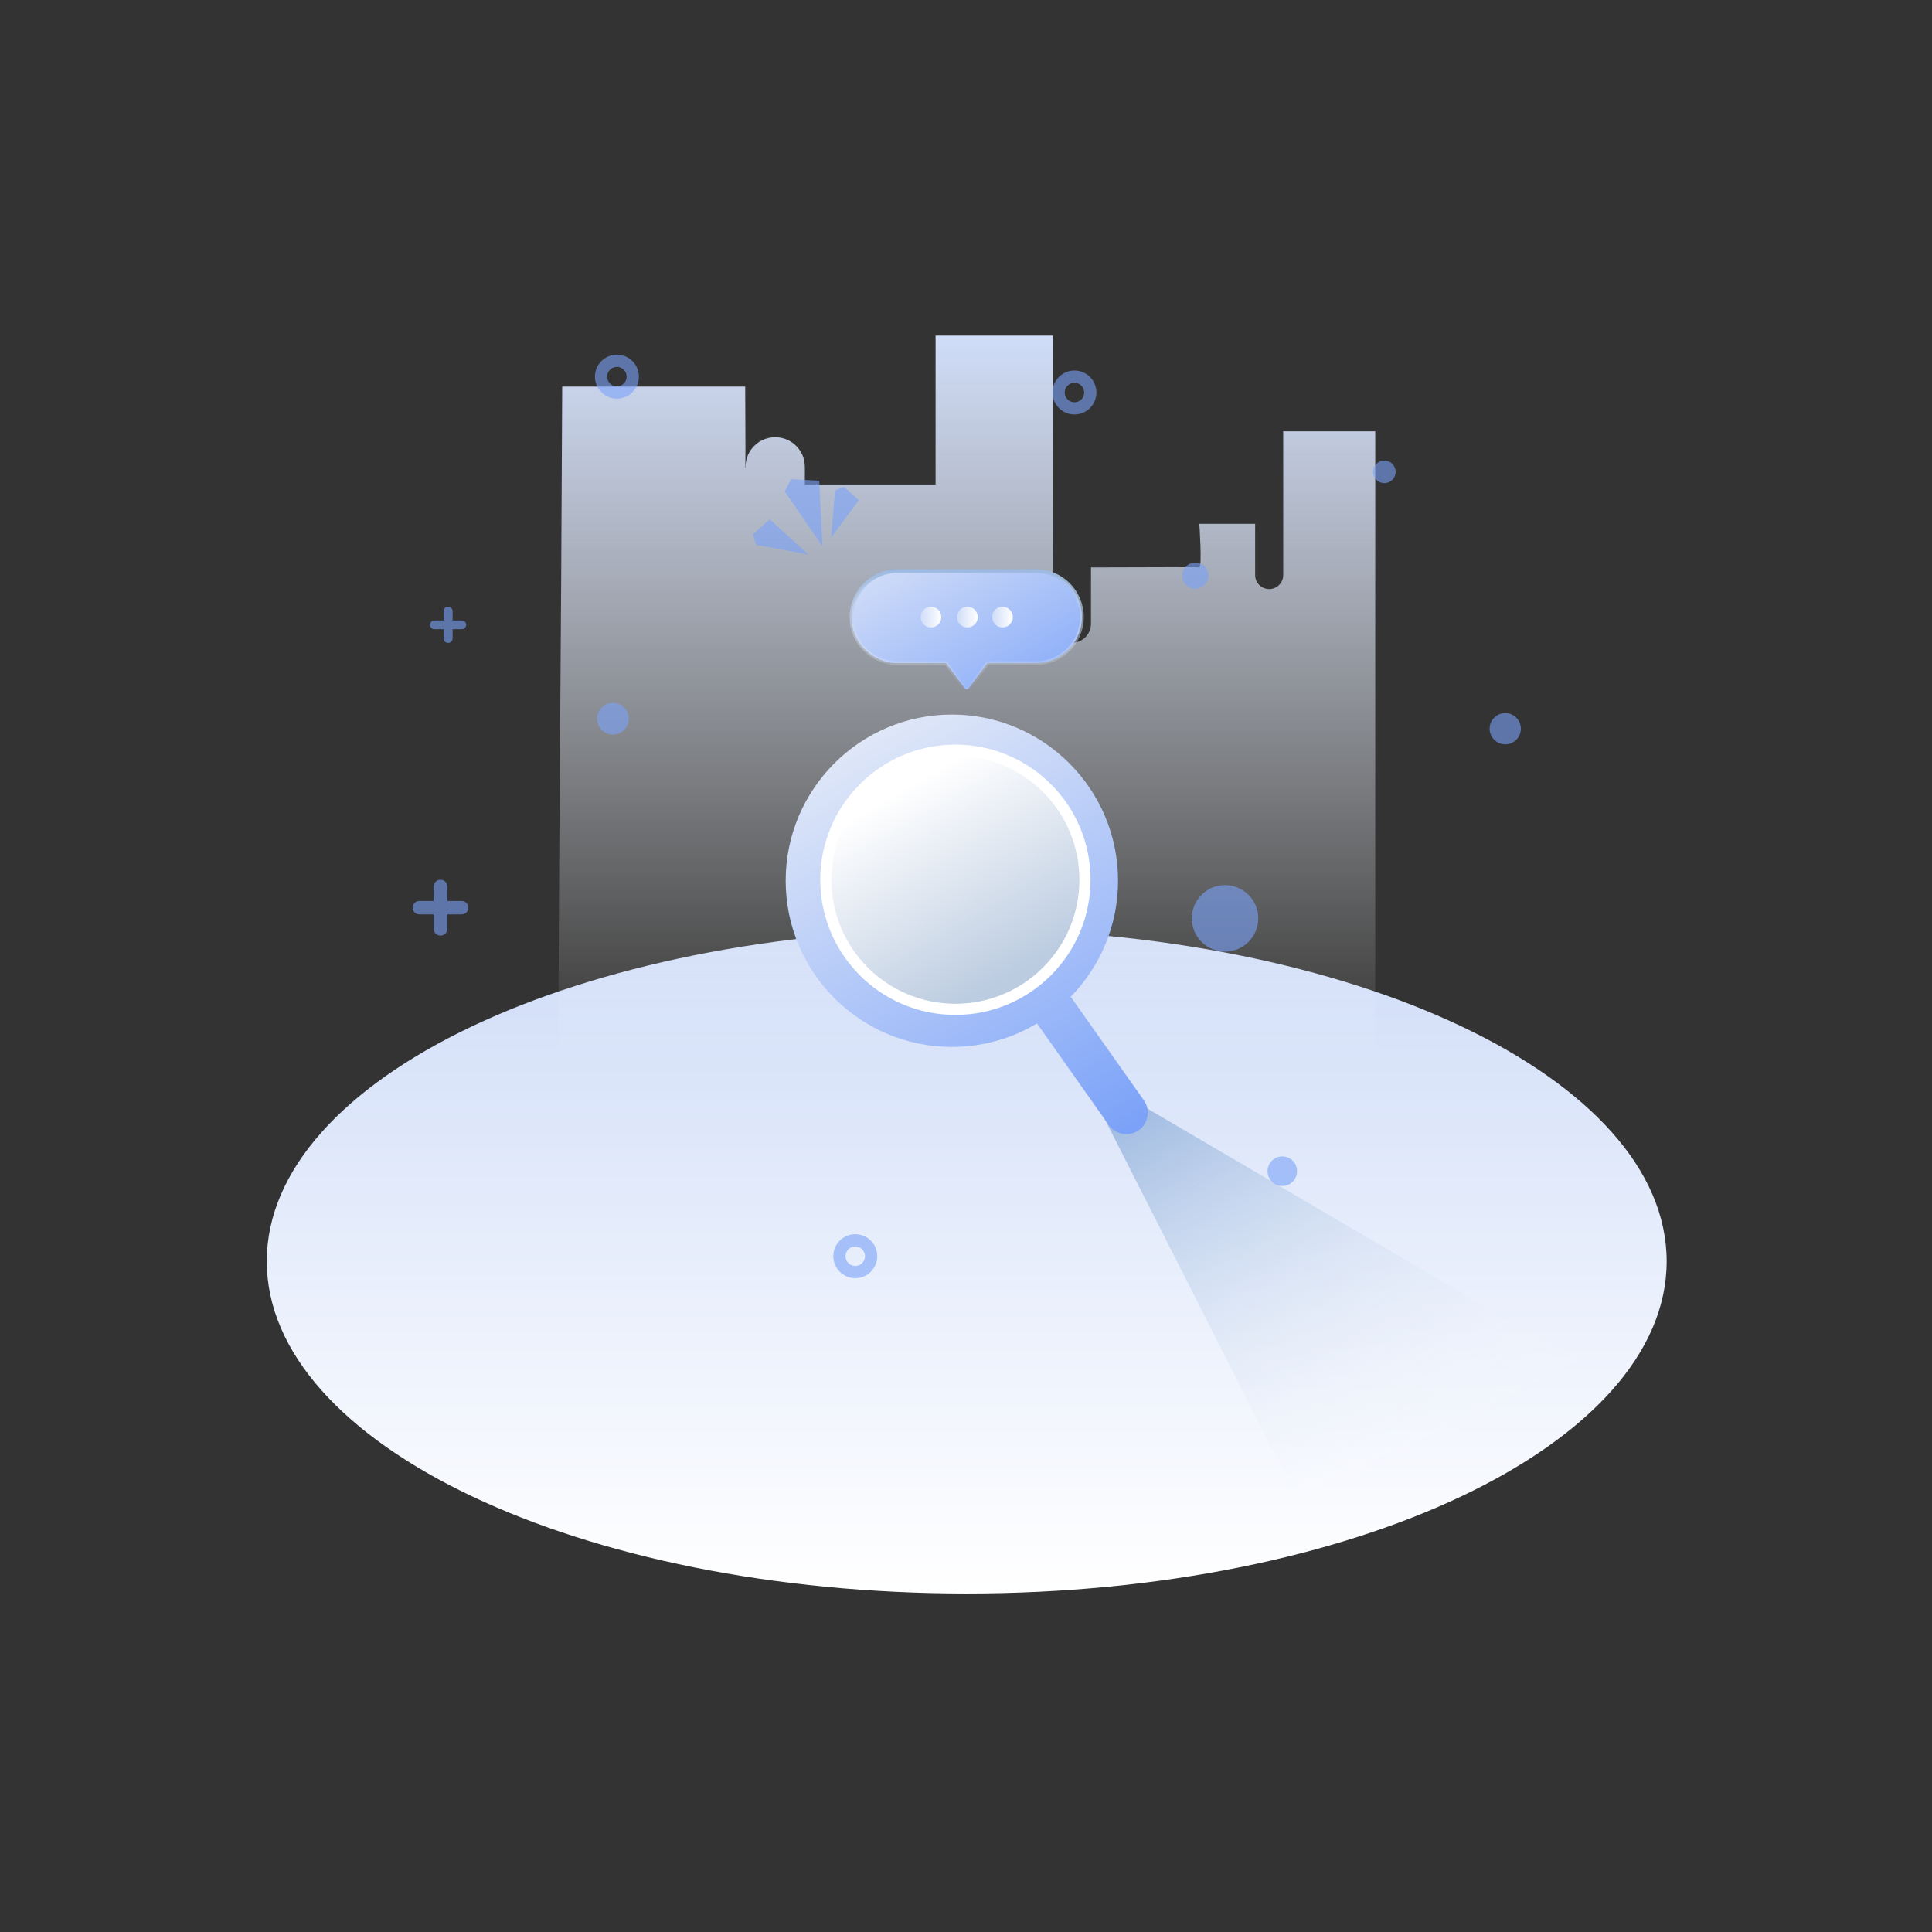 <svg width="520" height="520" viewBox="0 0 520 520" fill="none" xmlns="http://www.w3.org/2000/svg">
<rect x="0" y="0" width="520" height="520" fill="#333333" stroke="none"/>
<path d="M260.193 428.893C364.237 428.893 448.581 388.865 448.581 339.488C448.581 290.111 364.237 250.083 260.193 250.083C156.149 250.083 71.805 290.111 71.805 339.488C71.805 388.865 156.149 428.893 260.193 428.893Z" fill="url(#paint0_linear_7_973)"/>
<path d="M429.599 369.165L349.335 403.696L296.786 300.102L308.192 298.005L429.599 369.165Z" fill="url(#paint1_linear_7_973)"/>
<path d="M370.149 116.086V285.015H150.241C150.607 201.008 150.947 188.089 151.318 104.051H200.571C200.662 119.036 200.662 125.547 200.571 125.79V125.821C200.571 125.821 200.631 125.79 200.662 125.76V125.668C200.662 121.245 204.222 117.686 208.645 117.686C213.068 117.686 216.628 121.245 216.628 125.668V130.396H251.814V90.325H283.379V148.083C283.349 148.205 283.349 148.297 283.349 148.424V167.858C283.349 170.711 285.649 173.017 288.508 173.017C291.332 173.017 293.637 170.716 293.637 167.858V152.72C303.555 152.689 310.74 152.659 315.499 152.659C320.257 152.659 322.593 152.689 322.806 152.72C323.573 152.628 322.806 140.989 322.806 140.989H337.822V154.776C337.822 156.863 339.513 158.554 341.6 158.554C343.687 158.554 345.378 156.863 345.378 154.776V116.086H370.149Z" fill="url(#paint2_linear_7_973)"/>
<g opacity="0.6">
<path d="M166.04 107.296C162.779 107.296 160.124 104.645 160.124 101.38C160.124 98.114 162.774 95.464 166.04 95.464C169.305 95.464 171.956 98.114 171.956 101.38C171.956 104.645 169.3 107.296 166.04 107.296ZM166.04 98.754C164.592 98.754 163.414 99.932 163.414 101.38C163.414 102.827 164.592 104.005 166.04 104.005C167.487 104.005 168.665 102.827 168.665 101.38C168.665 99.932 167.487 98.754 166.04 98.754Z" fill="#7AA1F8"/>
<path d="M164.973 197.717C167.331 197.717 169.244 195.805 169.244 193.446C169.244 191.087 167.331 189.175 164.973 189.175C162.614 189.175 160.702 191.087 160.702 193.446C160.702 195.805 162.614 197.717 164.973 197.717Z" fill="#7AA1F8"/>
<path d="M329.712 256.125C334.654 256.125 338.66 252.119 338.66 247.178C338.66 242.236 334.654 238.23 329.712 238.23C324.771 238.23 320.765 242.236 320.765 247.178C320.765 252.119 324.771 256.125 329.712 256.125Z" fill="#7AA1F8"/>
<path d="M321.729 158.473C323.679 158.473 325.259 156.893 325.259 154.944C325.259 152.995 323.679 151.415 321.729 151.415C319.78 151.415 318.2 152.995 318.2 154.944C318.2 156.893 319.78 158.473 321.729 158.473Z" fill="#7AA1F8"/>
<path d="M372.602 130.036C374.282 130.036 375.644 128.674 375.644 126.994C375.644 125.314 374.282 123.952 372.602 123.952C370.922 123.952 369.561 125.314 369.561 126.994C369.561 128.674 370.922 130.036 372.602 130.036Z" fill="#7AA1F8"/>
<path d="M405.138 200.337C407.46 200.337 409.342 198.455 409.342 196.132C409.342 193.81 407.46 191.928 405.138 191.928C402.816 191.928 400.933 193.81 400.933 196.132C400.933 198.455 402.816 200.337 405.138 200.337Z" fill="#7AA1F8"/>
<path d="M345.135 319.201C347.331 319.201 349.111 317.421 349.111 315.225C349.111 313.029 347.331 311.249 345.135 311.249C342.939 311.249 341.159 313.029 341.159 315.225C341.159 317.421 342.939 319.201 345.135 319.201Z" fill="#7AA1F8"/>
<path d="M289.189 111.561C285.929 111.561 283.273 108.91 283.273 105.645C283.273 102.38 285.924 99.729 289.189 99.729C292.454 99.729 295.105 102.38 295.105 105.645C295.105 108.91 292.449 111.561 289.189 111.561ZM289.189 103.025C287.742 103.025 286.564 104.203 286.564 105.65C286.564 107.098 287.742 108.276 289.189 108.276C290.636 108.276 291.814 107.098 291.814 105.65C291.814 104.203 290.636 103.025 289.189 103.025Z" fill="#7AA1F8"/>
<path d="M230.202 344.022C226.942 344.022 224.286 341.372 224.286 338.106C224.286 334.841 226.936 332.19 230.202 332.19C233.467 332.19 236.118 334.841 236.118 338.106C236.118 341.372 233.462 344.022 230.202 344.022ZM230.202 335.481C228.754 335.481 227.576 336.659 227.576 338.106C227.576 339.554 228.754 340.732 230.202 340.732C231.649 340.732 232.827 339.554 232.827 338.106C232.827 336.659 231.649 335.481 230.202 335.481Z" fill="#7AA1F8"/>
<path d="M124.267 246.101H112.851C111.856 246.101 111.048 245.294 111.048 244.298C111.048 243.303 111.856 242.496 112.851 242.496H124.267C125.262 242.496 126.069 243.303 126.069 244.298C126.069 245.294 125.262 246.101 124.267 246.101Z" fill="#7AA1F8"/>
<path d="M116.685 249.935V238.661C116.685 237.625 117.523 236.788 118.559 236.788C119.595 236.788 120.433 237.625 120.433 238.661V249.935C120.433 250.971 119.595 251.809 118.559 251.809C117.523 251.809 116.685 250.971 116.685 249.935Z" fill="#7AA1F8"/>
<path d="M124.307 169.335H116.893C116.248 169.335 115.725 168.812 115.725 168.167C115.725 167.522 116.248 166.999 116.893 166.999H124.307C124.952 166.999 125.475 167.522 125.475 168.167C125.475 168.812 124.952 169.335 124.307 169.335Z" fill="#7AA1F8"/>
<path d="M119.381 171.823V164.506C119.381 163.836 119.925 163.287 120.6 163.287C121.27 163.287 121.819 163.83 121.819 164.506V171.823C121.819 172.494 121.275 173.042 120.6 173.042C119.93 173.042 119.381 172.494 119.381 171.823Z" fill="#7AA1F8"/>
<path d="M221.365 147.017C217.978 142.096 214.591 137.181 211.204 132.26C211.778 131.168 212.352 130.076 212.926 128.99C215.449 129.122 217.978 129.259 220.502 129.391C220.792 135.266 221.076 141.141 221.365 147.017Z" fill="#7AA1F8"/>
<path d="M217.602 149.251C212.905 148.388 208.213 147.52 203.516 146.656C203.226 145.717 202.932 144.772 202.637 143.833C204.14 142.482 205.643 141.126 207.147 139.775C210.635 142.934 214.119 146.093 217.602 149.251Z" fill="#7AA1F8"/>
<path d="M223.696 144.681C224.047 140.466 224.402 136.251 224.753 132.036C225.555 131.696 226.362 131.356 227.165 131.016C228.49 132.224 229.81 133.433 231.136 134.636C228.658 137.983 226.174 141.329 223.696 144.681Z" fill="#7AA1F8"/>
</g>
<path d="M307.866 296.141L288.189 268.272C296.06 260.208 300.925 249.183 300.925 237.052C300.925 212.387 280.861 192.324 256.196 192.324C231.532 192.324 211.468 212.387 211.468 237.052C211.468 261.716 231.532 281.78 256.196 281.78C264.565 281.78 272.401 279.469 279.109 275.453L298.426 302.808C299.553 304.403 301.341 305.256 303.154 305.256C304.307 305.256 305.469 304.911 306.485 304.2C309.085 302.357 309.71 298.751 307.866 296.141ZM223.026 237.052C223.026 218.76 237.905 203.882 256.196 203.882C274.488 203.882 289.367 218.76 289.367 237.052C289.367 255.343 274.488 270.222 256.196 270.222C237.905 270.222 223.026 255.343 223.026 237.052Z" fill="url(#paint3_linear_7_973)"/>
<path d="M278.814 153.694H241.571C234.726 153.694 229.181 159.24 229.181 166.085C229.181 172.93 234.726 178.476 241.571 178.476H254.602L259.649 185.26C259.919 185.626 260.467 185.626 260.736 185.26L265.784 178.476H278.814C285.66 178.476 291.205 172.93 291.205 166.085C291.205 159.24 285.66 153.694 278.814 153.694Z" fill="url(#paint4_linear_7_973)" stroke="url(#paint5_linear_7_973)" stroke-miterlimit="10"/>
<path d="M250.57 168.873C252.11 168.873 253.358 167.625 253.358 166.085C253.358 164.546 252.11 163.297 250.57 163.297C249.03 163.297 247.782 164.546 247.782 166.085C247.782 167.625 249.03 168.873 250.57 168.873Z" fill="url(#paint6_linear_7_973)"/>
<path d="M260.371 168.873C261.911 168.873 263.159 167.625 263.159 166.085C263.159 164.546 261.911 163.297 260.371 163.297C258.831 163.297 257.583 164.546 257.583 166.085C257.583 167.625 258.831 168.873 260.371 168.873Z" fill="url(#paint7_linear_7_973)"/>
<path d="M269.821 168.873C271.361 168.873 272.609 167.625 272.609 166.085C272.609 164.546 271.361 163.297 269.821 163.297C268.281 163.297 267.033 164.546 267.033 166.085C267.033 167.625 268.281 168.873 269.821 168.873Z" fill="url(#paint8_linear_7_973)"/>
<path d="M257.146 271.659C276.405 271.659 292.017 256.047 292.017 236.788C292.017 217.529 276.405 201.917 257.146 201.917C237.887 201.917 222.274 217.529 222.274 236.788C222.274 256.047 237.887 271.659 257.146 271.659Z" fill="url(#paint9_linear_7_973)" stroke="white" stroke-width="3" stroke-miterlimit="10"/>
<defs>
<linearGradient id="paint0_linear_7_973" x1="260.195" y1="250.081" x2="260.195" y2="428.892" gradientUnits="userSpaceOnUse">
<stop offset="4.52862e-07" stop-color="#D0DDF8"/>
<stop offset="1" stop-color="white"/>
</linearGradient>
<linearGradient id="paint1_linear_7_973" x1="392.024" y1="390.857" x2="328.916" y2="281.551" gradientUnits="userSpaceOnUse">
<stop stop-color="white" stop-opacity="0"/>
<stop offset="1" stop-color="#9DB9E0"/>
</linearGradient>
<linearGradient id="paint2_linear_7_973" x1="260.195" y1="90.327" x2="260.195" y2="285.016" gradientUnits="userSpaceOnUse">
<stop offset="4.52862e-07" stop-color="#D0DDF8"/>
<stop offset="1" stop-color="white" stop-opacity="0"/>
</linearGradient>
<linearGradient id="paint3_linear_7_973" x1="233.834" y1="198.324" x2="297.852" y2="309.206" gradientUnits="userSpaceOnUse">
<stop offset="4.47534e-07" stop-color="#DFE7F8"/>
<stop offset="1" stop-color="#7AA1F8"/>
</linearGradient>
<linearGradient id="paint4_linear_7_973" x1="249.343" y1="147.289" x2="271.047" y2="184.881" gradientUnits="userSpaceOnUse">
<stop offset="4.47534e-07" stop-color="#CEDBF8"/>
<stop offset="1" stop-color="#92B2F8"/>
</linearGradient>
<linearGradient id="paint5_linear_7_973" x1="260.195" y1="185.786" x2="260.195" y2="153.44" gradientUnits="userSpaceOnUse">
<stop stop-color="white" stop-opacity="0"/>
<stop offset="1" stop-color="#9DB9E0"/>
</linearGradient>
<linearGradient id="paint6_linear_7_973" x1="247.78" y1="166.085" x2="253.36" y2="166.085" gradientUnits="userSpaceOnUse">
<stop offset="4.52862e-07" stop-color="#D0DDF8"/>
<stop offset="1" stop-color="white"/>
</linearGradient>
<linearGradient id="paint7_linear_7_973" x1="257.583" y1="166.085" x2="263.163" y2="166.085" gradientUnits="userSpaceOnUse">
<stop offset="4.52862e-07" stop-color="#D0DDF8"/>
<stop offset="1" stop-color="white"/>
</linearGradient>
<linearGradient id="paint8_linear_7_973" x1="267.031" y1="166.085" x2="272.611" y2="166.085" gradientUnits="userSpaceOnUse">
<stop offset="4.52862e-07" stop-color="#D0DDF8"/>
<stop offset="1" stop-color="white"/>
</linearGradient>
<linearGradient id="paint9_linear_7_973" x1="239.709" y1="206.582" x2="274.587" y2="266.992" gradientUnits="userSpaceOnUse">
<stop offset="0.094" stop-color="white"/>
<stop offset="0.936" stop-color="#BBCBE0"/>
</linearGradient>
</defs>
</svg>
